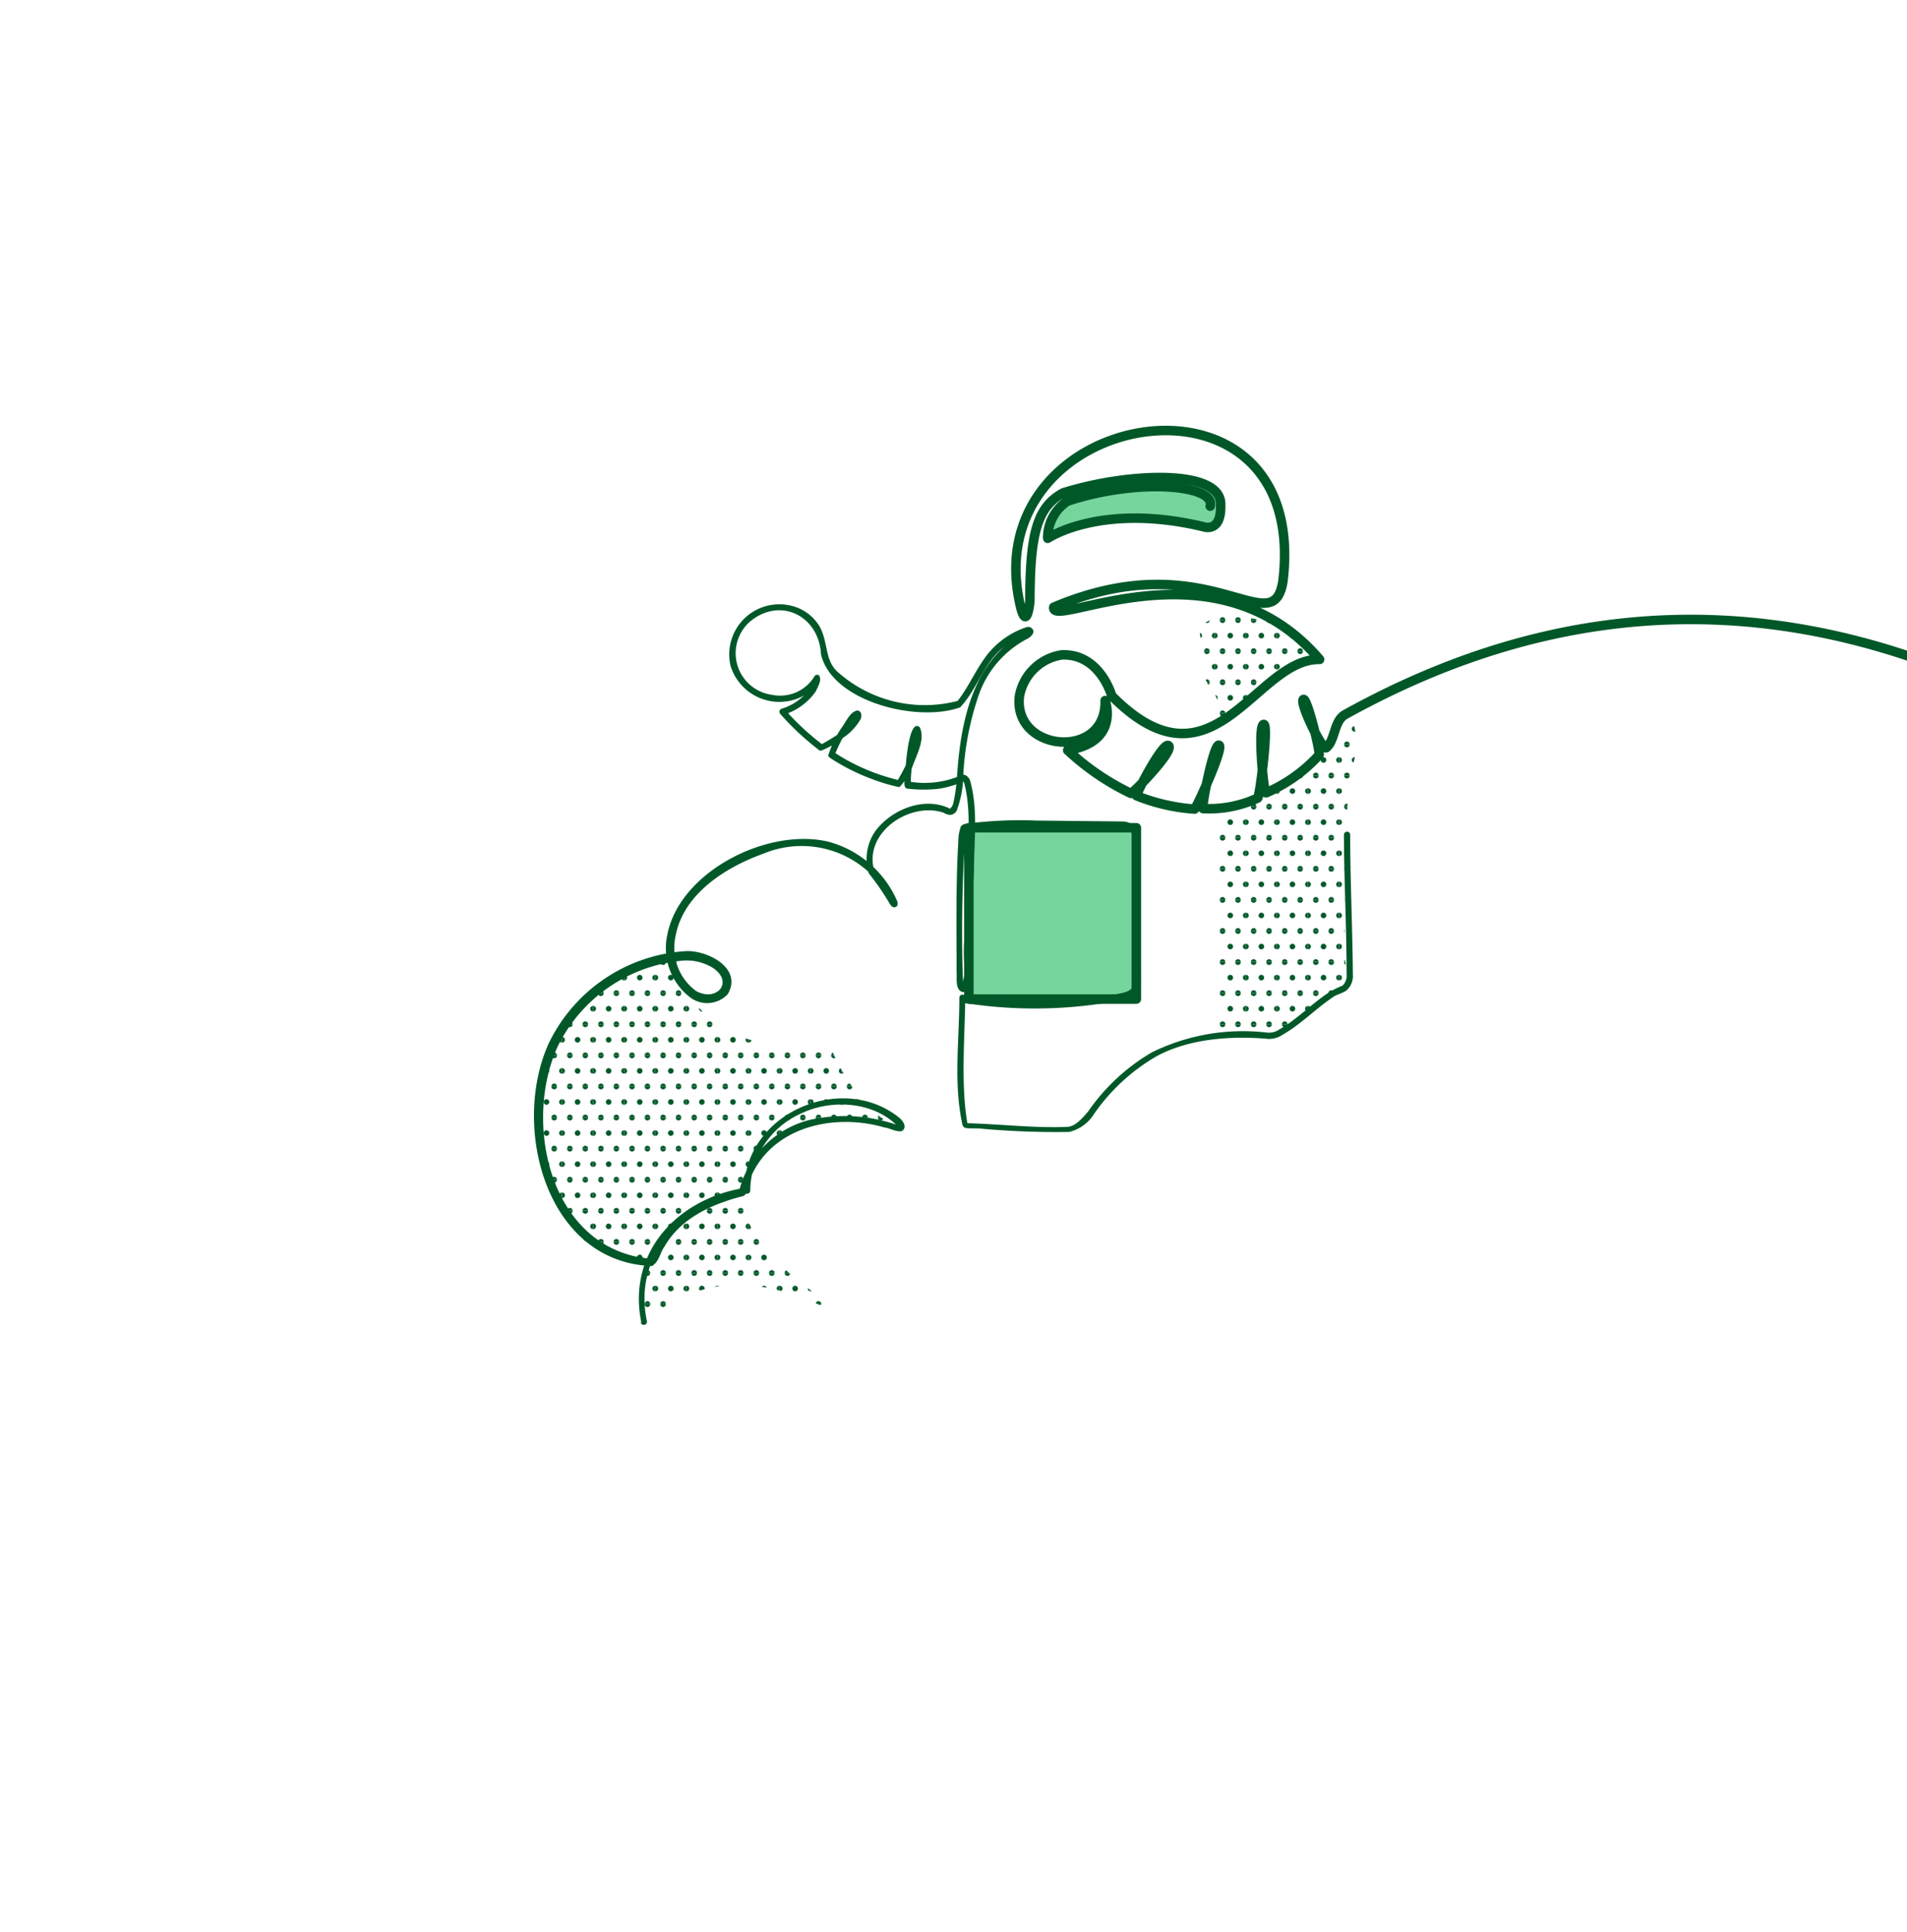 <svg xmlns="http://www.w3.org/2000/svg" xmlns:xlink="http://www.w3.org/1999/xlink" viewBox="0 0 164.43 166.52"><defs><style>.cls-1,.cls-6{fill:none;}.cls-2{fill:#005829;}.cls-3{clip-path:url(#clip-path);}.cls-4{fill:url(#新規パターンスウォッチ_1);}.cls-5{fill:#76d59d;}.cls-6{stroke:#005829;stroke-linecap:round;stroke-linejoin:round;stroke-width:0.82px;}</style><clipPath id="clip-path"><rect class="cls-1" width="164.43" height="166.52"/></clipPath><pattern id="新規パターンスウォッチ_1" data-name="新規パターンスウォッチ 1" width="66.51" height="66.51" patternTransform="translate(166.39 -59.1) scale(0.04)" patternUnits="userSpaceOnUse" viewBox="0 0 66.51 66.51"><rect class="cls-1" width="66.51" height="66.51"/><circle class="cls-2" cx="49.88" cy="66.51" r="6.01"/><circle class="cls-2" cx="16.63" cy="66.51" r="6.01"/><circle class="cls-2" cx="66.51" cy="33.25" r="6.01"/><circle class="cls-2" cx="33.25" cy="33.25" r="6.01"/><circle class="cls-2" cy="33.25" r="6.01"/><circle class="cls-2" cx="49.88" r="6.01"/><circle class="cls-2" cx="16.63" r="6.01"/></pattern></defs><g id="レイヤー_1" data-name="レイヤー 1"><g class="cls-3"><path class="cls-4" d="M58.29,83c-.16,2,2.27,4.32,3.86,5.57A13.1,13.1,0,0,0,70.6,90a1.06,1.06,0,0,1,1.18.63c.81,2,3.42,6.25,6,6.4-3.9-.77-9.57-2-12.93,3.65-2.8,4.69,3,9.07,6,11.24a.3.3,0,0,1-.3.52c-2.92-1.19-8.75-3.77-15,1.5-.17-1.66-.17-1.66.3-5.18L53.25,108a11.23,11.23,0,0,1-2.64-.94,7.15,7.15,0,0,1-3.16-4.49,17.39,17.39,0,0,1-.92-5.5,25,25,0,0,1,1.17-6.41,13.66,13.66,0,0,1,2.44-3.81,12.87,12.87,0,0,1,8.37-4.63"/><path class="cls-5" d="M92.26,42.38a6.23,6.23,0,0,0-1.87,3c0,.15-.06.33.06.42a.38.38,0,0,0,.21,0,8.62,8.62,0,0,0,2.71-.67,10.65,10.65,0,0,1,2.1-.39,29.94,29.94,0,0,1,7.56.3,6,6,0,0,0,1.33.09.7.7,0,0,0,.47-.2.75.75,0,0,0,.13-.38,5.24,5.24,0,0,0,0-1,2,2,0,0,0-.35-1,2.41,2.41,0,0,0-1.58-.72,22.5,22.5,0,0,0-10.77.87Z"/><rect class="cls-5" x="83.79" y="71.35" width="14.19" height="14.77"/><path class="cls-4" d="M112.78,55.72a4.61,4.61,0,0,0-1.9-1.62,8.86,8.86,0,0,0-2.42-.71,17.57,17.57,0,0,0-2.41-.25,3.22,3.22,0,0,0-1.07.1c-.61.2-1.25.37-1.47,1s.36,1.26.25,1.89a3.66,3.66,0,0,0,.66,3.22,3.5,3.5,0,0,1,.64,3A5.59,5.59,0,0,0,106.75,61c.35-.38,1.08-.37,1.41-.77,1.17-1.44,2.35-3,4.15-3.42a1.72,1.72,0,0,0,.72-.31.48.48,0,0,0,0-.69"/><path class="cls-4" d="M105.13,69.83a13.8,13.8,0,0,0,5.31-1.66,22.33,22.33,0,0,0,6.13-6.2,6,6,0,0,1,.11,3.85c-1,5.46-.76,11-.74,16.58,0,.56.48,2.11.25,2.62s-1.32.58-1.76,1c-.75.65-1.35.68-2.1,1.33a7.71,7.71,0,0,1-2.54,1.78,17.45,17.45,0,0,1-4.62,0C105.13,83.41,105.13,69.83,105.13,69.83Z"/><rect class="cls-6" x="83.54" y="71.35" width="14.44" height="14.77"/><path class="cls-6" d="M104.35,43.63c.49-1.83-6.18-2.45-12.31-.43a3.76,3.76,0,0,0-1.7,3.2s4.58-3.11,13.41-1c0,0,1.57.59,1.5-1.85.17-3.16-8-2.83-13.59-1.06-2.27,1.25-2.84,3.55-2.86,9.35,0,0-.23,2.44-.75.67-4.43-17.38,25-22.51,22.57-2.41-.88,5.53-6.42-3.41-19.76,2.24-.28,2,13.88-6.08,22.92,4.5-5.56-.09-9.14,12-17.92,3.14,0,0-1-3.66-4.31-3.53A4.39,4.39,0,0,0,87.9,60c-.58,4.85,7.53,5.56,7.39.39,0,0,1.32,3.56-3.23,4.28a21.72,21.72,0,0,0,5.45,3.72c.13.06,3.7-3.61,3.26-4.1s-2.89,4.25-2.77,4.3a16.25,16.25,0,0,0,5,1.15c.12,0,2.55-5.28,2.11-5.5s-1.58,5.47-1.37,5.46a10,10,0,0,0,4.7-.91c.18-.07,1-6.55.5-6.34s0,5.94.23,5.89a13.32,13.32,0,0,0,4.56-3.25c.17-.14-1.07-5.16-1.36-4.78s1.69,4.48,2,4.13c.78-.68.63-2.3,1.62-2.85C135.35,50.86,159,48.4,186.8,68.24c67.61,48.21,272-8.43,391.47-19.51S946.46,115.22,1134.87,82"/><path class="cls-2" d="M55.3,114c-1.27-6.15,3.27-10.81,9.14-11.64l-.25.27c-.12-6.57,8.33-10.32,13.34-6.29.3.25.71.77.28,1.13-.38.19-1.08-.23-1.53-.28-4.88-1.42-10.78.26-12,5.7a.28.28,0,0,1-.2.21c-2.67.67-5.39,1.9-6.79,4.36-.38.52-.43,1.25-1.06,1.67-9.14-.3-12.19-12-8.91-19.21A14.09,14.09,0,0,1,58.93,82c1.89-.21,5.19,1.4,3.81,3.71a2.45,2.45,0,0,1-3.1.36,5.34,5.34,0,0,1-2.12-5.4c1-5.54,8.71-9.38,13.93-8.11a9,9,0,0,1,5.94,5.19c0,.07,0,0,0,.27a.3.3,0,0,1-.31.18c-.18,0-.29-.19-.37-.31a21.49,21.49,0,0,0-1.8-2.61,4.19,4.19,0,0,1,.58-3.66c1.41-1.88,4.25-3,6.43-1.91,0,0,.2-.19.27-.44a15.36,15.36,0,0,0,.34-2.54c.34-4.85,1.48-10,6-12.33,0,0,0,.19.07.2s0,0,0,0a10.21,10.21,0,0,0-1.81,1c-1.92,1.31-2.43,3.7-4,5.37-3.62,1.33-11-.44-12-4.55-.15-3.28-3.44-5-6.06-2.89a3.62,3.62,0,0,0,1.88,6.37,3.46,3.46,0,0,0,3.61-1.59.27.27,0,0,1,.37-.11c.35.33-.11,1.1-.26,1.41a5.28,5.28,0,0,1-2.75,2l.11-.43a21.88,21.88,0,0,0,3.23,3s.12,0-.13,0c1-.55,2.54-1.43,2.95-2.49,0,0,0,.09.16.11s.07,0,0,0a6.92,6.92,0,0,0-.9,1.21A14.17,14.17,0,0,0,72,65s0,0,0,0a.23.23,0,0,0-.07-.15,15.87,15.87,0,0,0,1.51.89,17.29,17.29,0,0,0,4.12,1.52c-.26,0-.16.06-.16,0C78.13,66,79,64.35,78.9,63a.23.23,0,0,0,.32,0,18.28,18.28,0,0,0-.69,4.38c0,.34,0,0-.2,0h.11a7.88,7.88,0,0,0,4.5-.58c.38-.11.65.31.7.47.71,2.49.35,5.16.34,7.72-.06,1.34-.22,4.8-.29,6.1a17.05,17.05,0,0,0,0,1.89s0-.08-.08-.09l.11.21a5.38,5.38,0,0,1-.22,2c-.09.18-.21.43-.51.41-.66-.19-.46-1.22-.51-1.71,0-3.66-.07-7.64.15-11.28a3.83,3.83,0,0,1,.22-1.28.61.61,0,0,1,.35-.22,35.23,35.23,0,0,1,6.16-.29l7.51.08a1.45,1.45,0,0,1,1.36,1.55c0,2.69.07,6.68.1,9.38l0,1.88c0,.61.17,1.48-.32,2a1.58,1.58,0,0,1-1,.53,39.31,39.31,0,0,1-14.1.27l.32-.26c-.06,3.5-.38,7.4.18,10.66-.14,0,0,0,0,0,2.81.07,5.86.44,8.66.31.68-.06,1.24-.73,1.76-1.33a17.24,17.24,0,0,1,5.49-5.09A17.82,17.82,0,0,1,109.2,89a1.58,1.58,0,0,0,1.12-.27c1.54-.88,2.78-2.21,4.27-3.19a7.49,7.49,0,0,1,1.17-.58,1.2,1.2,0,0,0,.35-1c0-4-.22-8-.23-12a.27.27,0,0,1,.54,0c0,4,.2,8,.23,12a1.67,1.67,0,0,1-.56,1.42c-.38.27-.83.32-1.21.61-1.48,1-2.73,2.32-4.3,3.21a2.06,2.06,0,0,1-1.48.33c-3-.24-6.65,0-9.45,1.56a16.8,16.8,0,0,0-5.33,4.95,3.46,3.46,0,0,1-2.13,1.53,71.63,71.63,0,0,1-7.47-.27c-.56-.07-.91,0-1.47-.07A.41.41,0,0,1,83,97c-.81-3.57-.28-7.31-.28-11a.26.26,0,0,1,.28-.26,39.59,39.59,0,0,0,7.46.49A38.53,38.53,0,0,0,96,85.74c.73-.16,1.85-.17,1.77-1.23,0-3.79-.09-8.4-.13-12.2a.89.89,0,0,0-.83-1l-7.5-.09a37.51,37.51,0,0,0-6,.26c-.06,0-.12.07-.06,0a.84.84,0,0,0,0,.13,128.56,128.56,0,0,0-.22,13,.82.82,0,0,0,.09.31.13.13,0,0,0-.09,0,.16.16,0,0,0-.11,0,4.13,4.13,0,0,0,.24-1.85l.11.21a.34.34,0,0,1-.13-.21,15.6,15.6,0,0,1,0-2c.07-1.28.23-4.76.29-6.1,0-2.47.34-5.06-.29-7.47-.05-.14-.14-.19-.1-.17l.11,0a8.41,8.41,0,0,1-2.14.65,11.49,11.49,0,0,1-2.75,0c-.29,0-.29-.43-.28-.56,0-.46.06-.93.11-1.38s.31-4.12,1.21-3.36c.49,1-.23,2.32-.58,3.28a6,6,0,0,1-1.13,1.86.35.35,0,0,1-.2,0,16,16,0,0,1-2.24-.68,17.76,17.76,0,0,1-3.56-1.8s0,0-.08-.06a.28.28,0,0,1-.09-.18,9.1,9.1,0,0,1,1.16-2.39c.36-.47.71-1.36,1.35-1.47.42.09.36.49.29.72a4.7,4.7,0,0,1-1.58,1.67,7,7,0,0,1-1.82,1.07c-.3,0-.2-.08-.24-.08a23,23,0,0,1-3.31-3.09.27.27,0,0,1,.1-.43,4.69,4.69,0,0,0,2.48-1.77,2.15,2.15,0,0,0,.32-.88l.5.14a3.82,3.82,0,0,1-1.79,1.58A4.41,4.41,0,0,1,63,57.43a4.32,4.32,0,0,1,5.88-5A3.89,3.89,0,0,1,70.67,54c.76,1.34.41,3,1.65,4A11.29,11.29,0,0,0,82.64,60.4l-.13.09c.92-1.12,1.49-2.5,2.38-3.74a7.12,7.12,0,0,1,3.66-2.7.46.46,0,0,1,.56.35c0,.29-.25.47-.41.6a8.73,8.73,0,0,0-4.34,5,25.29,25.29,0,0,0-1.3,6.77,9.11,9.11,0,0,1-.57,3.11.69.69,0,0,1-.56.36,1.08,1.08,0,0,1-.55-.18c-2.92-1-6.95,1.7-6,5l-.07-.13a21.43,21.43,0,0,1,1.88,2.66s.11.13.06.1-.41.06-.39.12a8.57,8.57,0,0,0-11-4.24c-3.32,1.19-7,3.51-7.63,7.22A4.62,4.62,0,0,0,60,85.41c1.74,1,3.36-.73,1.44-2a4.36,4.36,0,0,0-2.51-.61,13.31,13.31,0,0,0-10.87,7.46c-2.88,6.41-.77,16.6,7,18.1.22,0,.45.08.67.1s.07.12.26-.08a9,9,0,0,1,2.62-3.47,13.5,13.5,0,0,1,5.3-2.34l-.21.24a8.38,8.38,0,0,1,6-6.25,13.8,13.8,0,0,1,7.77.45c-.13.15,0,.11-.08.06-2.06-2.11-5.66-2.35-8.27-1.11a7.36,7.36,0,0,0-4.43,6.66.26.26,0,0,1-.23.27c-5.54.78-9.91,5.19-8.68,11a.27.27,0,0,1-.22.31.26.26,0,0,1-.31-.22Z"/></g></g></svg>